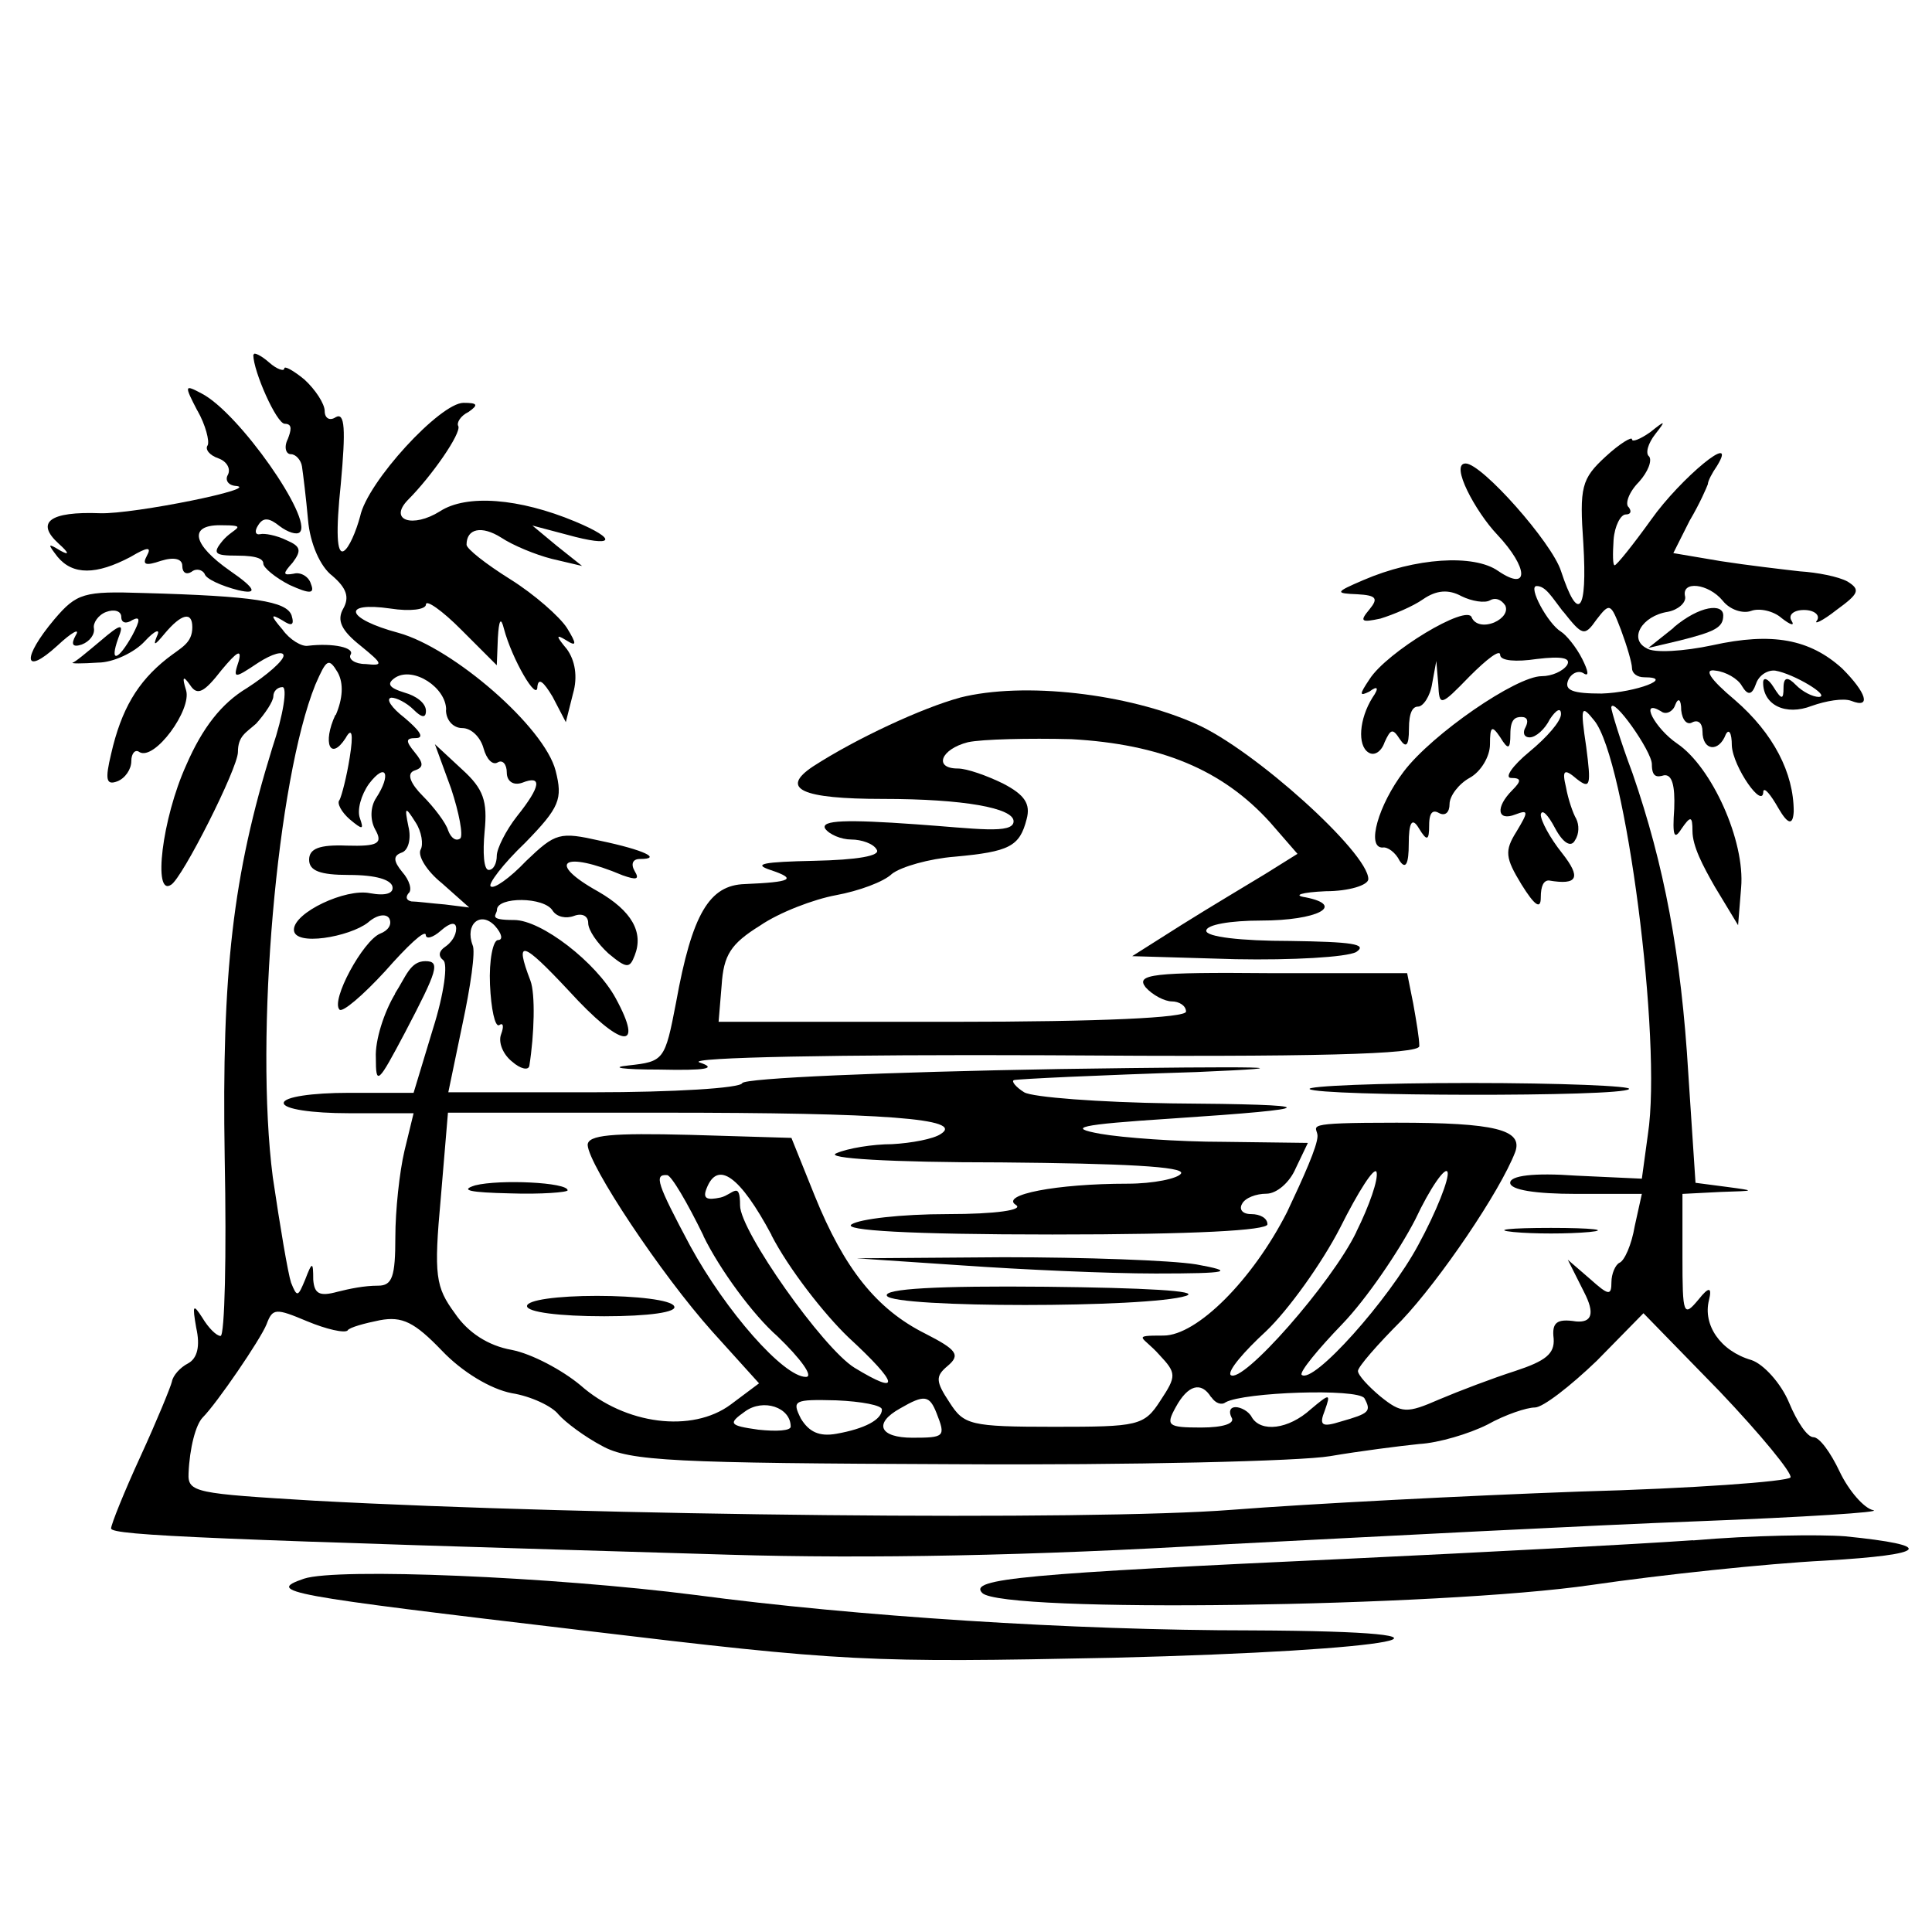 <svg xmlns="http://www.w3.org/2000/svg" viewBox="0 0 1080 1080"><g><g id="Ebene_1"><g><path d="M141.6,198.4c0,9.1,13,38.5,17.6,38.5s3.4,4,1.7,8.5c-2.3,4.5-1.1,8.5,1.7,8.5s5.7,3.4,6.2,6.8c.6,4,2.3,17.6,3.4,30,1.1,13,6.8,26.1,13.6,31.2,7.9,6.8,9.6,11.9,6.2,18.1-4,6.8-1.1,12.5,9.6,21,12.5,10.2,13,11.3,2.8,10.2-6.2,0-9.6-2.8-8.5-5.1,2.8-4-9.6-6.8-23.8-5.1-3.4.6-10.2-3.4-14.2-9.1-6.8-7.9-6.8-9.1,0-5.1,5.1,3.4,6.8,2.8,5.1-2.8-2.8-7.9-21-10.8-82.7-12.5-33.4-1.1-37.4,0-49.9,14.7-18.1,21.5-17.6,32.3,1.7,14.7,7.9-7.4,13-10.2,10.2-5.7-2.8,5.1-1.7,6.8,3.4,5.1,4.5-1.7,7.4-5.7,6.8-9.1-.6-2.8,2.3-7.4,6.8-9.1s8.5-.6,8.5,2.8,2.8,4,6.2,1.7c4.5-2.3,4.5,0,0,8.5-7.9,14.2-13,15.9-7.9,1.7,3.4-8.5,1.7-8.5-10.2,1.7-7.4,6.2-14.2,11.9-15.3,11.9-1.1.6,5.1.6,14.2,0,8.5,0,20.4-5.7,26.1-11.9,5.7-6.2,9.1-7.4,6.8-2.8-2.3,5.7-1.1,5.1,4.5-1.7,9.1-10.8,15.3-12.5,15.3-3.4s-6.2,11.3-14.2,17.6c-16.4,13-25.5,28.3-31.2,53.3-3.4,14.2-2.8,17.6,3.4,15.3,4.5-1.7,7.9-6.8,7.9-11.3s2.3-6.8,4.5-5.1c8.5,5.1,29.5-23.8,26.1-34.6-2.3-7.4-1.7-8.5,2.3-2.8,4,6.2,7.9,4,17.6-8.5,8.5-10.2,11.3-11.9,9.6-5.1-3.4,10.2-2.8,10.2,10.8,1.1,7.9-5.1,14.2-6.8,14.2-4s-9.1,10.8-20.4,18.1c-14.2,8.5-24.9,22.1-34,43.1-13.6,30-18.7,73.7-8.5,66.9,6.2-3.4,37.4-65.2,37.4-74.2s4.5-10.8,10.2-15.9c5.1-5.7,9.6-12.5,9.6-15.3s2.3-5.1,5.1-5.1.6,15.3-5.7,34c-22.1,71.4-28.3,125.3-26.6,229,1.1,55,0,99.7-2.3,99.7s-6.8-4.5-10.2-10.2c-5.1-7.9-5.7-7.4-3.4,5.7,2.3,10.2.6,17-4.5,19.8-4.5,2.3-8.5,6.8-9.1,10.2-.6,2.8-8.5,22.1-17.6,41.9-9.1,19.8-16.4,38-16.4,40.2,0,4,58.9,6.2,345.7,14.7,77.1,2.3,169.5.6,274.9-5.7,87.3-4.5,207.4-10.8,266.4-13,59.5-2.3,103.7-5.1,98-6.2-5.1-1.1-13.6-10.8-18.7-21.5-5.1-10.8-11.3-19.3-14.7-19.3s-9.1-8.5-13.6-19.3c-4.5-10.8-14.2-21.5-21-23.8-17.6-5.1-27.2-19.8-23.8-33.4q2.8-11.3-5.7-.6c-8.5,10.2-9.1,9.1-9.1-23.8v-35.1l21.5-1.1c19.3-.6,19.8-.6,3.4-2.8l-17.6-2.3-4-60.6c-4-67.4-13.6-117.3-31.2-168.3-6.8-18.1-11.9-35.1-11.9-36.8.6-6.8,22.7,24.4,22.7,31.7s2.8,7.4,6.8,6.2c4.5-.6,6.2,5.7,5.7,18.7-1.1,15.3,0,17.6,4,11.3,5.1-7.4,6.2-7.4,6.2,1.1s5.7,19.3,12.5,31.2l13,21.5,1.7-21c2.3-26.1-16.4-67.4-35.7-80.5-12.5-8.5-21.5-25.5-9.1-18.1,2.8,2.3,6.8,0,7.9-3.4,1.7-4.5,3.4-3.4,3.4,2.8.6,5.7,3.4,8.5,6.2,6.8,3.4-1.7,5.7.6,5.7,5.1,0,10.8,9.1,11.9,13,1.7,1.7-3.4,3.4-1.1,3.4,6.2.6,11.9,17.6,36.3,17.6,25.5.6-2.3,4,1.7,8.5,9.6q7.9,13.6,8.5,1.7c0-21.5-11.3-43.6-32.9-62.3-14.2-11.9-17.6-17.6-10.8-16.4,5.7.6,12.5,4.5,14.7,8.5,3.4,5.7,5.7,5.1,7.9-1.1,1.7-5.1,6.8-7.9,10.8-7.4,10.2,1.7,31.2,14.2,24.4,14.7-3.4,0-9.1-2.8-13-6.8s-6.8-5.1-6.8,1.7-1.1,6.8-5.7-.6c-2.8-4.5-5.7-5.7-5.7-2.3,0,12.5,12.5,18.7,27.2,13,7.9-2.8,17.6-4.5,22.1-2.8,11.3,4.5,8.5-4.5-5.1-18.1-18.1-16.4-39.1-20.4-72.5-13-15.9,3.4-32.9,4.5-36.8,1.7-10.2-5.1-2.8-18.1,11.9-20.4,5.7-1.1,10.2-5.1,9.6-8.5-2.3-9.1,13-7.4,21,2.3,4,5.1,11.3,7.4,15.9,5.7s12.5,0,17,4c5.1,4,7.4,4.5,5.7,1.7-2.3-3.4,1.1-6.2,6.8-6.2s9.1,2.8,7.4,5.7c-2.3,2.8,2.8.6,10.8-5.7,12.5-9.1,13.6-11.3,6.2-15.9-5.1-2.8-17-5.1-26.6-5.7-9.6-1.1-29.5-3.4-44.2-5.7l-26.6-4.5,9.1-18.1c5.7-9.6,9.6-18.7,10.2-20.4,0-1.7,2.3-6.2,5.1-10.2,12.5-20.4-20.4,6.8-36.8,30-10.2,14.2-19.3,25.5-20.4,25.5s-1.1-6.2-.6-14.2c.6-7.9,4-14.2,6.8-14.2s3.4-1.7,1.7-4c-2.3-1.7,0-8.5,5.7-14.2,5.1-5.7,7.4-11.9,5.7-14.2-2.3-1.7-.6-7.4,3.4-12.5,6.2-7.9,5.7-7.9-2.8-1.1-5.7,4-10.2,5.7-10.2,4s-6.8,2.3-14.7,9.6c-13.6,12.5-14.7,17-12.5,48.7,2.3,38.5-2.8,44.8-12.5,15.3-5.1-15.9-44.2-60.1-53.3-60.1s5.7,27.2,17.6,39.7c17.6,18.7,18.1,32.3.6,20.4-13.6-9.6-46.5-7.4-75.4,5.1-15.9,6.8-15.9,7.4-3.4,7.9,10.8.6,11.9,2.3,6.8,8.5-5.7,6.8-4.5,7.4,6.2,5.1,7.4-2.3,18.1-6.8,23.8-10.8,7.4-5.1,14.2-5.7,21.5-1.7,5.7,2.8,13,4,15.9,2.3s6.2-.6,8.5,2.8c1.7,3.4-1.1,7.4-6.2,9.6-5.7,2.3-10.8,1.1-12.5-2.8-2.3-7.9-47.6,19.3-57.2,34.6-5.7,8.5-5.7,9.6,0,6.8,4.5-3.4,5.7-2.3,1.7,3.4-7.4,11.9-8.5,26.6-2.3,30.6,3.4,2.3,7.4-.6,9.1-5.7,3.4-7.4,4.5-7.9,8.5-1.7,3.4,5.1,5.1,4,5.1-5.7s2.3-12.5,5.1-12.5,6.8-5.7,7.9-13l2.3-12.5,1.1,13c.6,12.5,1.1,12.5,17.6-4.5,9.6-9.6,17-15.3,17-11.9s9.1,4,20.4,2.3c14.2-1.7,19.3-.6,17,3.4-2.3,3.4-8.5,6.2-14.2,6.2-14.2,0-61.2,32.3-77.1,53.3-14.2,18.7-21,42.5-11.9,42.5,2.8-.6,7.4,2.8,9.6,7.4,3.4,5.1,5.1,1.7,5.1-9.6s1.7-15.3,5.7-8.5c4.5,7.4,5.7,6.8,5.7-1.7s2.8-8.5,5.7-6.8c3.4,1.7,5.7-.6,5.7-5.1s5.1-11.3,11.3-14.7,11.3-11.9,11.3-18.7c0-10.2,1.1-10.8,5.7-4,4.5,7.4,5.7,6.8,5.7-1.7s2.8-9.6,6.2-9.6,4,2.3,2.3,5.7c-1.7,2.8-1.1,5.7,2.3,5.7s8.5-4.5,11.3-10.2c3.4-5.1,6.2-6.8,6.2-2.8s-7.9,13-17.6,21-14.2,14.7-10.2,14.7c5.7,0,5.7,1.7.6,6.8-9.6,9.6-8.5,17.6,1.7,13.6,7.4-2.8,7.4-1.7.6,9.6-6.8,10.8-6.2,14.7,2.8,29.5,7.4,11.9,10.8,14.2,10.8,7.4s1.7-9.6,4.5-9.6c16.4,2.8,18.1-1.7,7.4-15.3-6.8-8.5-11.9-18.1-11.9-21.5.6-3.4,4,0,7.9,7.4,4.5,8.5,9.1,11.3,11.3,6.8,2.3-3.4,2.3-8.5.6-11.9-1.7-2.8-4.5-10.8-5.7-17.6-2.3-9.6-1.1-10.8,6.2-4.5,7.4,5.7,7.9,3.4,5.1-18.1-3.4-22.7-2.8-23.8,4.5-14.7,17.6,21.5,38,179.1,30,231.2l-3.4,24.9-36.8-1.7c-23.8-1.7-36.8,0-36.8,4s14.2,6.2,36.8,6.2h36.8l-4,18.1c-1.7,10.2-5.7,19.3-8.5,20.4-2.3,1.1-4.5,6.2-4.5,10.8,0,7.9-1.7,7.4-11.9-1.7l-12.5-10.8,9.1,18.1q9.1,17.6-4.5,16.4c-10.8-1.7-13.6.6-12.5,9.6.6,8.5-4.5,12.5-21.5,18.1-12.5,4-31.7,11.3-42.5,15.9-18.1,7.9-21,7.9-32.9-1.7-6.8-5.7-12.5-11.9-12.5-14.2s10.8-14.7,24.4-28.3c21.5-22.7,55-72,63.5-94.1,4.5-12.5-11.3-16.4-66.3-16.4s-44.2,1.7-44.2,7.4-7.9,23.2-17,42.5c-19.3,38-50.4,69.1-69.1,69.1s-11.3.6-2.3,10.8c9.6,10.2,9.6,11.9.6,25.5-9.1,14.2-12.5,14.7-59.5,14.7s-50.4-1.1-58.4-13.6c-7.9-11.9-7.9-14.7-1.1-20.4,7.4-6.2,5.1-9.1-12.5-18.1-27.2-13.6-45.3-36.3-61.8-77.1l-13-32.3-56.7-1.7c-43.6-1.1-57.2,0-57.2,5.7.6,11.3,40.8,72,69.7,104.3l26.1,28.9-15.9,11.9c-21.5,15.9-58.9,11.3-83.9-10.8-10.2-8.5-27.2-17.6-38.5-19.8-13-2.3-24.4-9.6-31.7-20.4-10.8-14.7-11.9-21-7.9-64.6l4-47.6h119.6c124.7,0,169.5,3.4,155.9,11.9-4,2.8-16.4,5.1-27.2,5.7-10.8,0-24.9,2.3-31.2,5.1-6.8,2.8,29.5,5.1,92.4,5.1,67.4.6,102.6,2.3,100.3,6.2-1.7,2.8-15.3,5.7-30,5.7-39.7,0-71.4,6.2-62.3,11.9,4.5,2.8-11.3,5.1-38,5.1s-49.3,2.8-53.8,5.7c-5.7,3.4,32.3,5.7,112.2,5.7s120.2-2.3,120.2-5.7-4-5.7-9.1-5.7-6.8-2.8-5.1-5.7c1.7-3.4,7.9-5.7,13.6-5.7s13-6.2,16.4-14.2l6.8-14.2-47-.6c-25.5,0-56.7-2.3-69.1-4.5-18.7-3.4-12.5-5.1,39.7-8.5,86.1-5.7,86.1-7.9,0-8.5-40.2-.6-77.6-3.4-82.2-6.2-4.5-2.8-7.4-6.2-5.7-6.8s47.6-2.8,102-4.5c65.7-2.8,40.2-3.4-76.5-1.7-98,1.7-176.3,5.1-177.4,7.9-1.1,2.8-38.5,5.1-83.3,5.1h-81l7.9-38c4.5-21,7.4-40.8,5.7-44.2-4.5-11.9,4.5-19.3,12.5-10.8,4,4.5,4.5,7.9,1.7,7.9s-5.1,11.3-4.5,24.9,2.8,23.8,5.1,22.7c2.3-1.7,2.8.6,1.1,5.1s1.1,11.3,6.2,15.3c4.5,4,9.1,5.1,9.6,2.3,2.8-17.6,3.4-40.2.6-47.6-9.1-23.8-4.5-22.1,21.5,5.7,29.5,32.3,42.5,34,26.1,4-10.8-19.8-41.4-43.6-56.7-43.6s-9.6-2.8-9.6-5.7c0-7.4,26.6-7.4,31.2.6,2.3,3.4,7.4,4.5,11.9,2.8,4.5-1.7,7.9,0,7.9,4s5.1,11.3,11.3,17c10.2,8.5,11.9,8.5,14.7,1.1,5.1-13-1.7-24.9-20.4-35.7-29.5-16.4-19.8-23.2,13.6-9.1,7.9,2.8,9.6,2.3,6.8-2.3-2.3-4-1.1-6.8,2.8-6.8,13,0,2.3-5.1-22.1-10.2-22.7-5.1-24.9-4.5-41.4,11.3-9.1,9.6-18.1,15.9-19.8,14.2-1.7-1.1,6.8-12.5,19.3-24.4,19.3-19.8,21-24.4,17-40.2-6.2-24.4-57.2-68.6-87.8-77.1-29.5-7.9-32.3-17.6-4.5-13.6,10.8,1.7,19.8.6,19.8-2.3s9.1,3.4,19.8,14.2l19.8,19.8.6-15.3c.6-10.2,1.7-11.9,3.4-5.1,4.5,17,18.7,41.4,18.7,32.3.6-5.1,3.4-2.8,8.5,5.7l7.4,14.2,4-15.9c2.8-9.6,1.1-18.7-3.4-24.9-6.2-7.4-6.2-8.5-.6-5.1,6.2,4,6.2,2.3.6-6.8-4-6.2-18.1-18.7-31.7-27.2-13.6-8.5-24.4-17-24.4-19.3,0-9.1,8.5-10.8,19.3-4,6.8,4.5,19.3,9.6,28.3,11.9l17,4-14.2-11.3-13.6-11.3,19.3,5.1c26.6,7.4,28.9,2.8,4.5-7.4-31.2-13-60.6-15.3-75.4-5.7-15.3,9.6-28.9,5.1-18.1-6.2,13.6-13.6,30-37.4,28.3-41.4-1.1-1.7,1.1-5.7,5.7-7.9,5.7-4,5.1-5.1-2.8-5.1-13,0-53.8,44.2-57.8,63.5-2.3,8.5-6.2,17.6-9.1,19.3-4,2.3-4.5-10.8-1.7-37.4,2.8-30.6,2.3-40.2-2.8-37.4-3.4,2.3-6.2.6-6.2-3.4s-5.1-11.9-11.3-17.6c-6.2-5.1-11.3-7.9-11.3-6.2s-4,.6-8.5-3.4c-4.5-4-8.5-5.7-8.5-4.5ZM873.8,341.8c10.8,13.6,11.9,14.2,18.7,4.5,7.4-9.6,7.9-9.1,13.6,5.7,3.4,9.1,6.2,18.7,6.2,21.5s2.8,5.1,6.8,5.1c17.6,0-4.5,8.5-23.8,9.1-15.9,0-21-1.7-18.7-7.4,1.7-4,5.7-5.7,8.5-4,3.4,2.3,2.8-1.1-.6-7.9-3.4-6.8-9.1-13.6-11.9-15.3-7.4-4.5-18.7-25.5-13.6-25.5s8.5,6.2,14.7,14.2ZM187.5,399.6c-7.4,15.9-2.8,26.1,5.7,13,3.4-6.2,4.5-2.8,2.3,10.8-1.7,10.8-4.5,21.5-5.7,23.8-1.7,1.7,1.1,6.8,5.7,10.8,7.4,6.2,7.9,5.7,5.7-.6-1.7-4.5.6-13,5.1-19.3,9.6-12.5,12.5-5.1,4,7.9-3.4,5.1-3.4,12.5-.6,17.6,4.5,7.9,1.7,9.6-15.9,9.1-15.3-.6-21,1.7-21,7.9s6.2,8.5,22.1,8.5,23.2,2.8,24.4,6.2c1.1,4-3.4,5.7-12.5,4-13.6-2.8-42.5,10.8-42.5,20.4s31.2,4,41.4-4c5.1-4.5,10.2-5.1,11.9-2.3,1.7,3.4-.6,6.8-5.1,8.5-9.6,4-27.8,37.4-22.7,42.5,1.7,1.7,13-7.9,25.5-21.5,12.5-14.2,22.1-23.2,22.7-20.4,0,2.8,4,1.7,8.5-2.3,5.1-4.5,8.5-5.1,8.5-1.1s-2.8,7.9-6.2,10.2c-3.4,2.3-4,5.1-1.1,7.4,2.8,1.7.6,18.7-5.7,38.5l-10.8,35.7h-36.3c-20.4,0-36.3,2.3-36.3,5.7s15.9,5.7,36.3,5.7h36.3l-5.1,21c-2.8,11.9-5.1,33.4-5.1,48.2,0,22.1-1.7,27.2-9.6,27.2s-15.9,1.7-22.7,3.4c-10.2,2.8-13,1.1-13.6-6.8,0-10.2-.6-10.2-4.5,0-4,9.6-4.5,10.2-7.9,1.7-1.7-5.1-6.2-31.7-10.2-58.9-10.2-78.8,2.3-222.2,23.8-275.4,6.2-14.2,7.4-15.3,12.5-6.8,3.4,6.2,2.8,14.7-1.1,23.8ZM249.3,396.8c0,5.7,4,10.2,9.1,10.2s10.2,5.1,11.9,11.3,5.1,9.6,7.9,7.9,5.1,1.1,5.1,5.7,3.4,7.4,8.5,5.7c11.3-4.5,10.8,1.7-2.8,18.7-6.2,7.9-11.3,18.1-11.3,22.1s-1.7,7.9-4.5,7.9-3.4-9.6-2.3-21.5c1.7-17-.6-23.8-12.5-34.6l-15.3-14.2,9.1,24.9c4.5,13.6,6.8,26.1,5.1,27.8-2.3,1.7-5.1,0-6.8-4.5-1.1-4-7.9-13-14.2-19.3s-9.6-12.5-4.5-14.2c5.1-1.7,5.1-4,0-10.2-5.1-6.2-5.1-7.9.6-7.9s1.1-5.1-6.2-11.3c-7.4-5.7-10.8-10.8-7.4-11.3,2.8,0,8.5,2.8,12.5,6.8s6.8,5.1,6.8.6-5.7-8.5-11.9-10.2c-9.1-2.8-10.2-5.1-5.1-8.5,10.2-6.2,28.3,5.7,28.3,18.1ZM235.1,475c-1.7,3.4,3.4,11.9,11.9,18.7l15.3,13.6-13.6-1.7c-7.4-.6-15.9-1.7-18.7-1.7-2.8-.6-3.4-2.3-1.7-4.5,2.3-1.7.6-7.4-3.4-11.9-5.1-6.2-5.1-9.1-.6-10.8,4-1.1,5.7-7.9,4-14.7-2.3-11.3-1.7-11.3,4-2.3,3.4,5.1,4.5,12.5,2.8,15.3ZM758.2,688.7c-13.6,28.3-64,85.6-70.3,79.9-1.7-2.3,7.4-13,19.8-24.4,12.5-11.9,31.2-38,41.4-57.8,10.2-20.4,19.3-34.6,20.4-31.2,1.1,4-4,18.7-11.3,33.4ZM792.8,696c-16.4,30.6-58.9,78.2-65.2,72.5-1.1-1.7,9.1-14.2,22.7-28.3s31.7-40.8,40.8-58.4c8.5-18.1,17-30,18.1-26.6s-6.2,22.1-16.4,40.8ZM393.2,690.9c9.1,18.7,27.8,44.2,41.4,56.1,13,12.5,20.4,22.7,15.9,22.7-12.5,0-44.8-36.8-64.6-73.1-18.7-35.1-20.4-40.2-13-39.7,2.3,0,11.3,15.3,20.4,34ZM431.2,690.4c9.6,18.7,29.5,44.2,43.1,57.2,28.3,26.1,29.5,32.9,3.4,17-17.6-10.8-64-76.5-64-90.7s-4-6.2-10.8-4.5c-7.9,1.7-10.2.6-7.9-5.1,6.2-15.9,18.7-6.8,36.3,26.1ZM194.3,743.7c1.1-1.7,9.6-4,18.1-5.7,12.5-2.3,19.3,1.1,34.6,17,11.3,11.9,27.2,21.5,39.1,23.8,10.8,1.7,22.7,7.4,26.1,11.9,4,4.5,14.7,12.5,24.4,17.6,15.3,8.5,40.2,9.6,197.2,10.2,98.6.6,193.3-1.7,209.7-4.5,16.4-2.8,39.1-5.7,49.9-6.8,10.8-.6,27.8-5.7,38-10.8,10.2-5.7,22.1-9.6,26.6-9.6s19.8-11.9,34.6-26.1l26.1-26.6,42.5,43.6c23.2,24.4,40.8,45.9,39.7,48.2-1.7,2.3-55,6.2-117.9,7.9-63.5,2.3-150.8,6.8-194.4,10.2-78.8,6.2-356.5,3.4-512.9-5.1-66.3-4-70.8-4.5-70.3-15.3.6-14.2,4-27.2,7.9-31.2,7.9-7.9,32.3-43.6,35.7-52.1,3.4-9.1,5.1-9.1,22.7-1.7,10.8,4.5,21,6.8,22.7,5.1ZM677.2,781.1c2.3,3.4,5.7,4.5,7.9,2.8,10.2-5.7,73.7-7.9,77.6-2.3,4,7.4,2.8,8.5-13,13-10.8,3.4-12.5,2.3-9.1-6.2,3.4-9.6,2.8-9.6-7.9-.6-12.5,11.3-27.8,13-32.9,4.5-1.7-3.4-6.2-5.7-9.1-5.7s-4,2.3-2.3,5.7c2.3,3.4-4.5,5.7-17,5.7-18.7,0-19.8-1.1-14.2-11.3,6.8-12.5,14.2-14.7,19.8-5.7ZM442,797.5c0,2.3-7.9,2.8-18.1,1.7-16.4-2.3-17-3.4-7.4-10.2,10.2-7.4,25.5-2.3,25.5,8.5ZM493,787.9c0,5.7-9.6,10.8-25.5,13.6-9.6,1.7-15.3-1.1-19.8-8.5-5.1-10.2-4-10.8,19.8-10.2,14.2.6,25.5,2.8,25.5,5.1ZM523.6,790.1c5.1,13,4.5,13.6-13.6,13.6s-22.1-7.9-6.8-16.4c13.6-7.9,16.4-7.4,20.4,2.8Z"></path><path d="M220.9,555.5c-6.2,10.2-11.3,26.1-10.8,35.7,0,15.9,1.1,14.7,16.4-14.2,18.1-34.6,19.8-39.7,11.3-39.7s-10.8,8.5-17,18.1Z"></path><path d="M110.4,229.6c4.5,7.9,6.8,17,5.7,19.3-1.7,2.3,1.1,5.7,6.2,7.4,4.5,1.7,6.8,5.7,5.1,9.1-1.7,2.8,0,5.7,4,6.2,16.4,1.1-56.7,15.9-75.4,15.3-28.3-1.1-36.3,5.1-23.2,17,5.7,5.1,6.2,6.8,1.1,4-7.4-4.5-7.4-4-1.7,3.4,8.5,10.2,21.5,10.2,40.8,0,9.6-5.7,11.9-5.7,9.1-.6s-.6,5.7,7.9,2.8c7.4-2.3,11.9-1.1,11.9,2.8s2.3,5.1,5.1,3.4c2.8-2.3,6.2-1.1,7.4,1.1.6,2.8,9.6,6.8,18.7,9.1q17,4-4.5-10.8c-21-14.7-23.2-25.5-5.7-25.5s7.4,1.7,1.7,8.5c-6.2,7.4-4.5,8.5,7.9,8.5s14.7,2.3,14.7,4.5,6.8,7.9,14.7,11.9c11.3,5.1,14.2,5.1,11.9-.6-1.1-4-5.7-6.8-9.6-5.7-6.2,1.1-6.2,0-.6-6.2,5.1-6.8,4.5-9.1-3.4-12.5-5.7-2.8-12.5-4-14.7-3.4-2.8.6-3.4-1.7-1.1-5.1,2.8-4.5,6.2-4,11.9.6,4.5,3.4,9.6,5.1,11.3,3.4,7.4-7.4-34-66.9-55-77.6-9.6-5.1-9.6-4.5-2.3,9.6Z"></path><path d="M935.6,350.9l-14.2,11.3,17-4c20.4-5.1,24.9-7.4,24.9-14.2s-13-5.7-27.8,6.8Z"></path><path d="M536.6,390c-21,5.7-57.8,22.7-82.2,38.5-18.7,12.5-6.2,18.1,39.1,18.1s73.1,5.1,73.1,12.5-21.5,4-54.4,1.7c-39.1-2.8-53.3-2.3-51,2.3,2.3,3.4,9.1,6.2,14.7,6.2s12.5,2.3,14.2,5.7c2.3,3.4-10.8,5.7-35.1,6.2-27.8.6-34.6,1.7-24.4,5.1,15.3,5.1,11.9,6.8-14.2,7.9-19.8.6-29.5,16.4-38.5,66.3-6.2,32.3-6.8,32.9-26.6,35.1-10.8,1.1-3.4,2.3,17,2.3,26.6.6,32.9-.6,22.7-4-7.9-2.8,79.3-4.5,194.4-4,150.8,1.1,208-.6,208-5.1s-1.7-14.2-3.4-23.8l-3.4-17h-76.5c-65.7-.6-75.4.6-69.7,7.9,4,4.5,10.8,7.9,14.7,7.9s7.9,2.3,7.9,5.7-47,5.7-130.4,5.7h-130.9l1.7-20.4c1.1-17,5.1-23.2,21.5-33.4,10.8-7.4,30-14.7,42.5-17,12.5-2.3,26.6-7.4,31.2-11.9,5.1-4,21-8.5,35.1-9.6,30.6-2.8,36.3-5.7,40.2-21,2.3-8.5-1.1-13.6-13-19.8-9.1-4.5-20.4-8.5-25.5-8.5-13.6,0-9.6-10.8,5.7-14.7,7.9-1.7,34-2.3,57.8-1.7,49.9,2.8,84.4,17,111.1,46.5l15.3,17.6-18.1,11.3c-10.2,6.2-31.2,18.7-46.5,28.3l-27.8,17.6,57.8,1.7c31.7.6,61.8-1.1,67.4-4,6.8-4.5-2.8-5.7-36.8-6.2-27.8,0-47-2.3-47-5.7s13.6-5.7,30.6-5.7c31.7,0,47.6-8.5,24.9-13-7.4-1.1-2.3-2.8,11.3-3.4,13,0,23.8-3.4,23.8-6.8,0-14.7-64-72.5-96.3-86.7-38-17-96.3-23.8-132.1-14.7Z"></path><path d="M732.1,608.8c4.5,4,174.6,4.5,178.5,0,2.3-1.7-38-3.4-89-3.4s-91.2,1.7-89.5,3.4Z"></path><path d="M265.7,662.6c-9.1,2.8-2.8,4,19.3,4.5,17.6.6,32.3-.6,32.3-1.7,0-4.5-38-6.2-51.6-2.8Z"></path><path d="M846,688.7c11.3,1.1,30.6,1.1,42.5,0,11.3-1.1,1.7-2.3-21.5-2.3s-32.9,1.1-21,2.3Z"></path><path d="M538.3,707.4c32.9,2.3,81,4.5,107.7,4.5,41.4,0,44.8-1.1,22.7-5.1-14.2-2.3-62.3-4-107.7-4l-82.2.6,59.5,4Z"></path><path d="M495.8,724.4c4,6.8,146.2,6.8,167.2,0,8.5-2.8-23.2-4.5-78.2-5.1-60.6-.6-91.2,1.1-89,5.1Z"></path><path d="M294.6,730.1c0,3.4,18.1,5.7,43.1,5.7s41.4-2.3,39.1-5.7c-1.7-3.4-21-5.7-43.1-5.7s-39.1,2.3-39.1,5.7Z"></path><path d="M946.4,861c-32.9,2.3-117.9,6.8-189.9,10.2-184.2,8.5-215.4,11.3-207.4,19.3,11.3,11.3,255.6,7.9,340.6-4.5,39.1-5.7,97.5-11.9,130.4-13.6,58.4-3.4,62.3-8.5,11.3-13.6-14.2-1.1-52.1-.6-85,2.3Z"></path><path d="M169.9,882.5c-21.5,7.4-11.3,9.1,155.9,28.9,146.8,17.6,158.7,18.1,296.4,15.3,161.5-4,217.1-14.7,77.6-15.3-100.3,0-221.6-7.9-311.1-19.8-79.9-10.2-200.1-15.3-218.8-9.1Z"></path></g></g></g></svg>